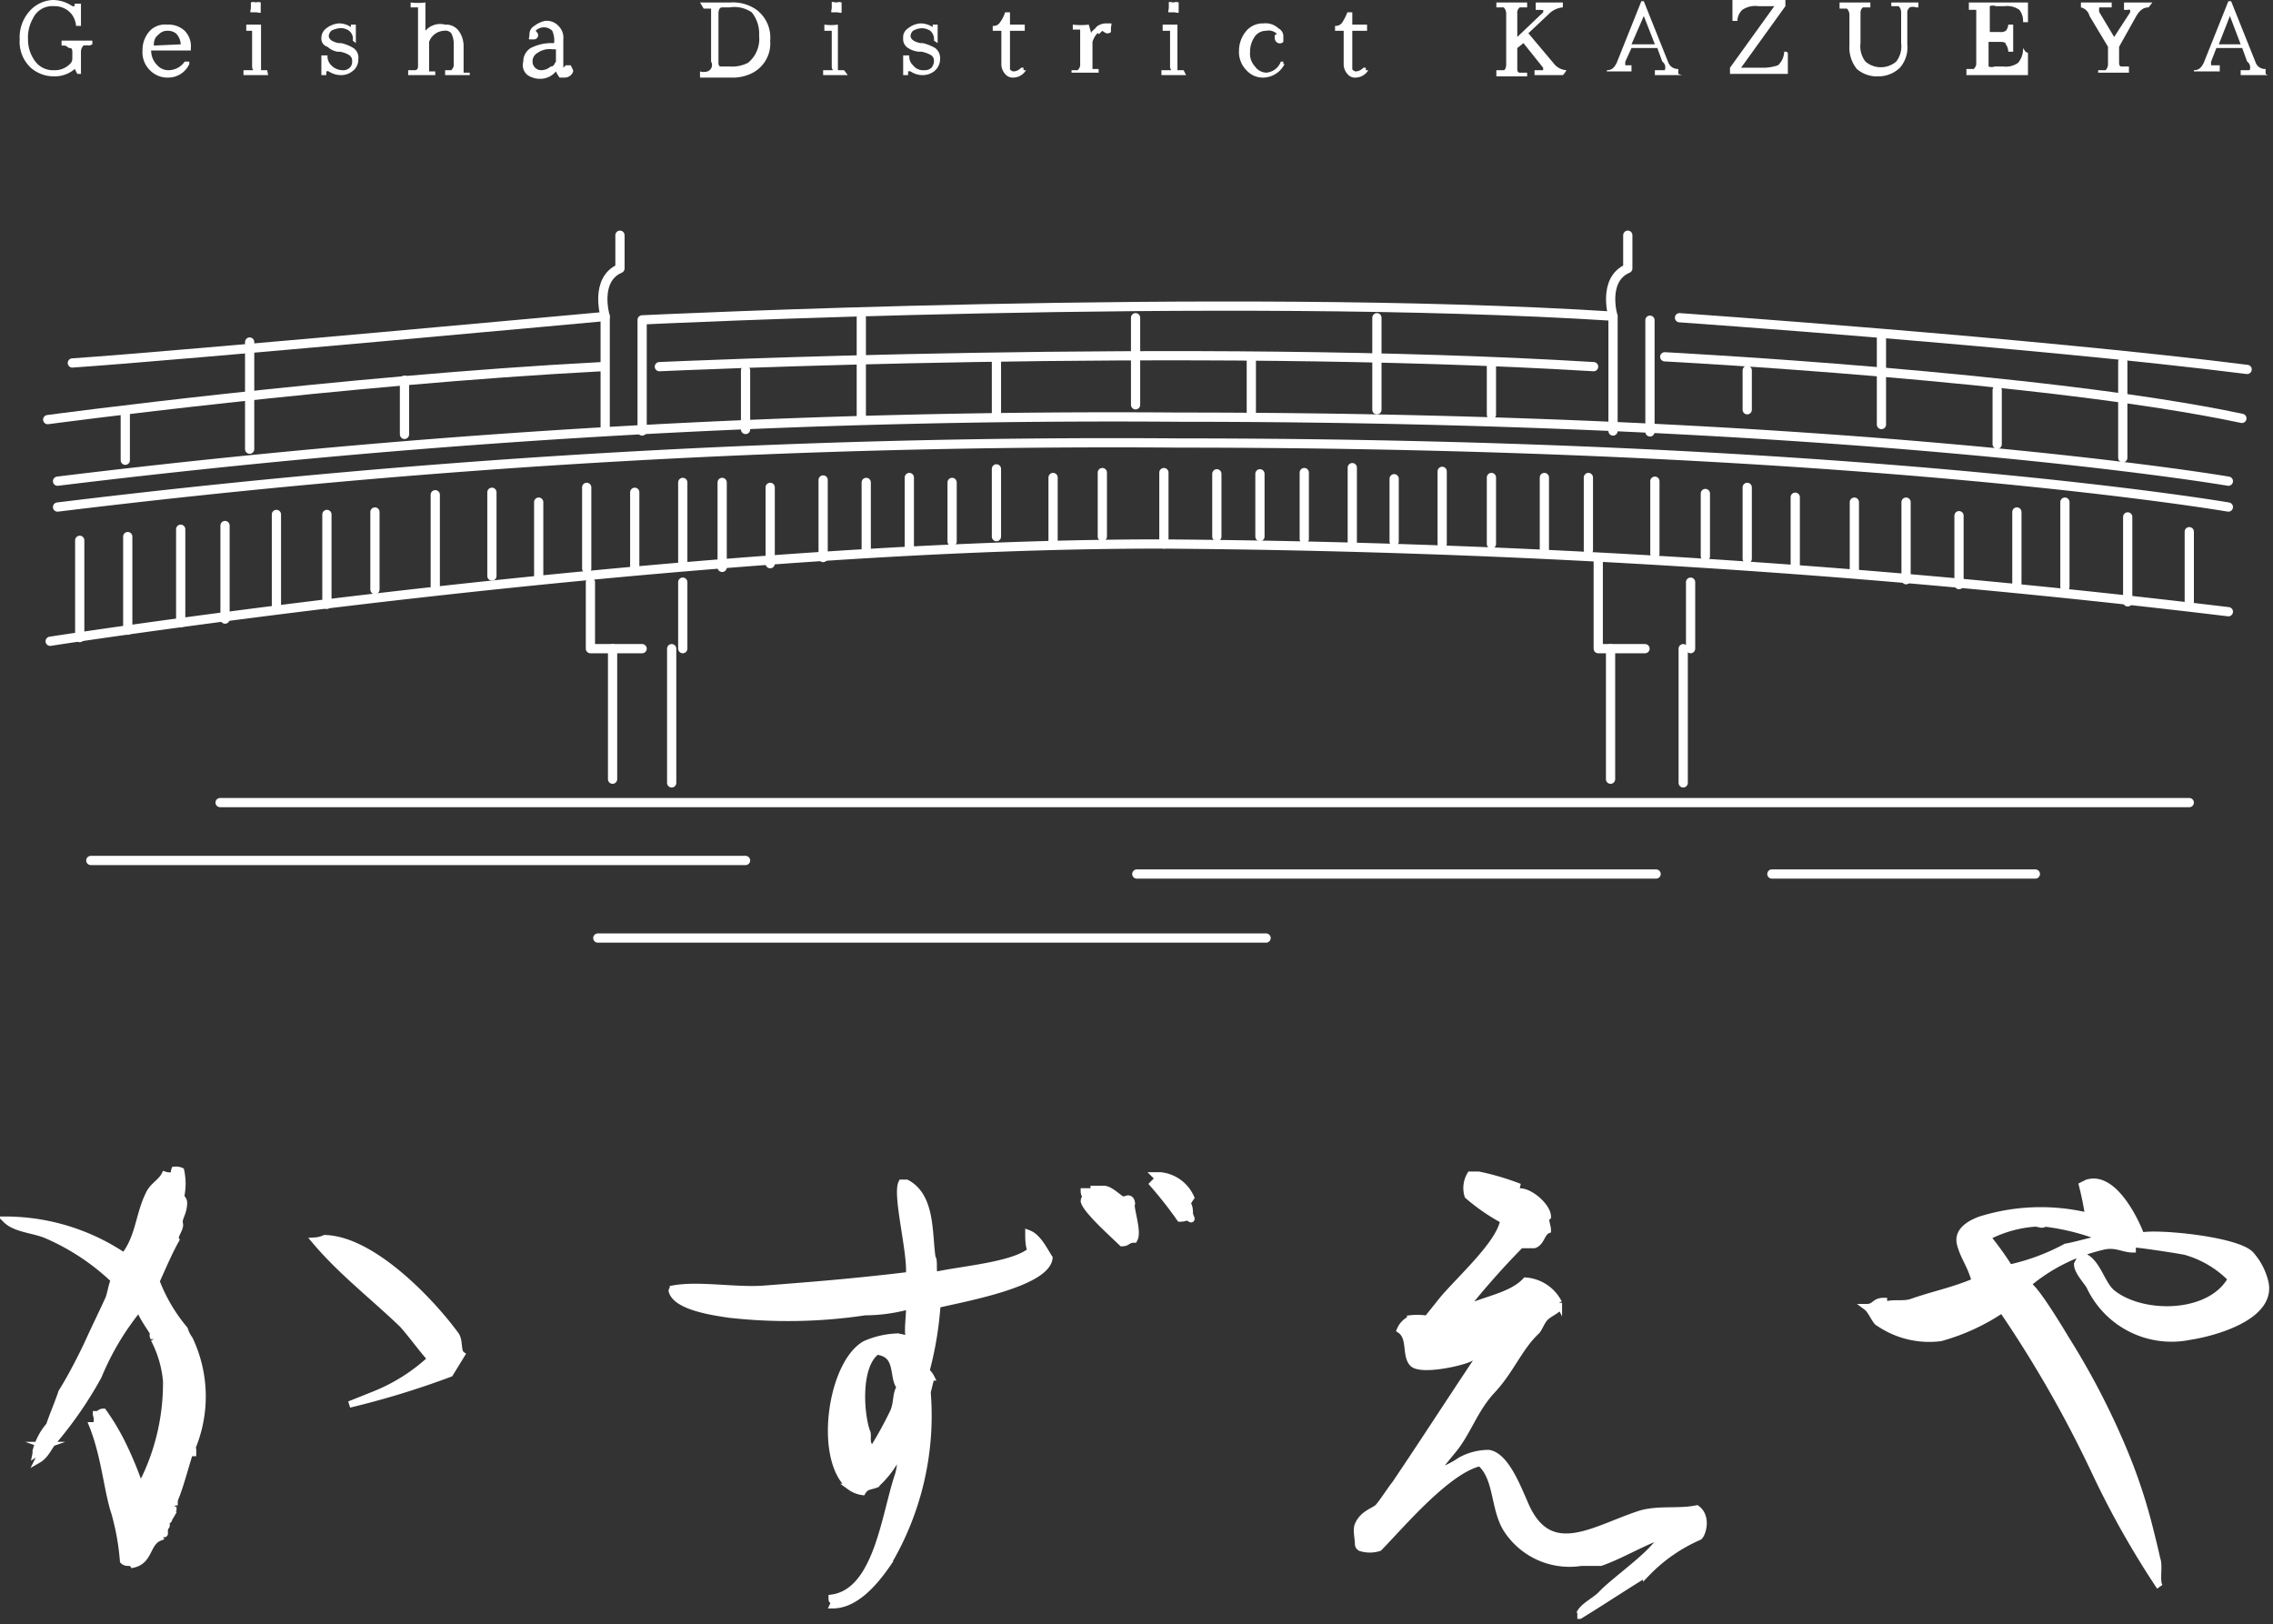 <svg id="レイヤー_1" data-name="レイヤー 1" xmlns="http://www.w3.org/2000/svg" viewBox="0 0 73.84 52.76"><rect x="0" y="0" width="73.84" height="52.76" fill="#333333" stroke="none"/><defs><style>.cls-1{fill:none;stroke-linecap:round;stroke-linejoin:round;stroke-width:0.3px;}.cls-1,.cls-3,.cls-4{stroke:#fff;}.cls-2,.cls-3,.cls-4{fill:#fff;}.cls-3,.cls-4{stroke-miterlimit:10;}.cls-3{stroke-width:0.21px;}.cls-4{stroke-width:0.21px;}</style></defs><title>アートボード 9</title><g id="グループ_1038" data-name="グループ 1038"><g id="グループ_4" data-name="グループ 4"><line id="線_4" data-name="線 4" class="cls-1" x1="21.82" y1="21.07" x2="21.82" y2="25.43"/><line id="線_5" data-name="線 5" class="cls-1" x1="19.9" y1="25.31" x2="19.9" y2="21.07"/><line id="線_6" data-name="線 6" class="cls-1" x1="22.18" y1="21.07" x2="22.18" y2="18.91"/><path id="パス_29" data-name="パス 29" class="cls-1" d="M19.18,18.91v2.16h1.68"/><path id="パス_30" data-name="パス 30" class="cls-1" d="M1.63,20.83s20.31-3.16,36.06-3.16a307.14,307.14,0,0,1,34.7,2.2"/><line id="線_7" data-name="線 7" class="cls-1" x1="2.59" y1="20.71" x2="2.59" y2="17.55"/><path id="パス_31" data-name="パス 31" class="cls-1" d="M1.87,16.47a282.37,282.37,0,0,1,36.42-2.08c22,0,34.1,2.08,34.1,2.08"/><path id="パス_32" data-name="パス 32" class="cls-1" d="M72.39,15.63s-12.15-2.08-34.1-2.08A282.37,282.37,0,0,0,1.87,15.63"/><line id="線_8" data-name="線 8" class="cls-1" x1="4.15" y1="20.47" x2="4.15" y2="17.43"/><line id="線_9" data-name="線 9" class="cls-1" x1="5.87" y1="20.23" x2="5.87" y2="17.19"/><line id="線_10" data-name="線 10" class="cls-1" x1="7.31" y1="20.11" x2="7.31" y2="17.07"/><line id="線_11" data-name="線 11" class="cls-1" x1="8.98" y1="19.75" x2="8.98" y2="16.71"/><path id="パス_33" data-name="パス 33" class="cls-1" d="M19.66,14V10.28s-.36-1.2.48-1.56V7.64"/><path id="パス_34" data-name="パス 34" class="cls-1" d="M20.86,14V10.39s18.91-.92,31.54-.12"/><line id="線_12" data-name="線 12" class="cls-1" x1="54.68" y1="21.07" x2="54.68" y2="25.43"/><line id="線_13" data-name="線 13" class="cls-1" x1="52.32" y1="25.31" x2="52.32" y2="21.07"/><line id="線_14" data-name="線 14" class="cls-1" x1="54.92" y1="21.07" x2="54.92" y2="18.91"/><path id="パス_35" data-name="パス 35" class="cls-1" d="M51.92,18.19v2.88h1.52"/><path id="パス_36" data-name="パス 36" class="cls-1" d="M52.4,14V10.28s-.36-1.2.48-1.56V7.64"/><line id="線_15" data-name="線 15" class="cls-1" x1="53.6" y1="14.03" x2="53.6" y2="10.4"/><line id="線_16" data-name="線 16" class="cls-1" x1="10.62" y1="19.63" x2="10.62" y2="16.71"/><line id="線_17" data-name="線 17" class="cls-1" x1="7.15" y1="26.07" x2="71.12" y2="26.07"/><line id="線_18" data-name="線 18" class="cls-1" x1="2.95" y1="27.95" x2="24.22" y2="27.95"/><line id="線_19" data-name="線 19" class="cls-1" x1="19.42" y1="30.47" x2="41.13" y2="30.47"/><line id="線_20" data-name="線 20" class="cls-1" x1="36.93" y1="28.39" x2="53.8" y2="28.39"/><line id="線_21" data-name="線 21" class="cls-1" x1="57.56" y1="28.39" x2="66.12" y2="28.39"/><path id="パス_37" data-name="パス 37" class="cls-1" d="M19.66,10.28S5.87,11.55,2.35,11.79"/><path id="パス_38" data-name="パス 38" class="cls-1" d="M54.56,10.32S66,11.12,73,12"/><path id="パス_39" data-name="パス 39" class="cls-1" d="M1.55,13.63s9.55-1.28,18-1.72"/><path id="パス_40" data-name="パス 40" class="cls-1" d="M21.42,11.91s17.19-.8,30.35,0"/><path id="パス_41" data-name="パス 41" class="cls-1" d="M54.08,11.59s12.36.64,18.75,2"/><line id="線_22" data-name="線 22" class="cls-1" x1="4.07" y1="13.47" x2="4.07" y2="14.95"/><line id="線_23" data-name="線 23" class="cls-1" x1="8.11" y1="11.11" x2="8.11" y2="14.59"/><line id="線_24" data-name="線 24" class="cls-1" x1="13.14" y1="12.35" x2="13.14" y2="14.11"/><line id="線_25" data-name="線 25" class="cls-1" x1="36.89" y1="10.32" x2="36.89" y2="13.15"/><line id="線_26" data-name="線 26" class="cls-1" x1="27.98" y1="10.32" x2="27.98" y2="13.63"/><line id="線_27" data-name="線 27" class="cls-1" x1="44.73" y1="10.32" x2="44.73" y2="13.31"/><line id="線_28" data-name="線 28" class="cls-1" x1="24.22" y1="12.03" x2="24.22" y2="13.95"/><line id="線_29" data-name="線 29" class="cls-1" x1="32.37" y1="11.75" x2="32.37" y2="13.47"/><line id="線_30" data-name="線 30" class="cls-1" x1="40.65" y1="11.59" x2="40.65" y2="13.47"/><line id="線_31" data-name="線 31" class="cls-1" x1="48.45" y1="11.91" x2="48.45" y2="13.47"/><line id="線_32" data-name="線 32" class="cls-1" x1="61.12" y1="10.95" x2="61.12" y2="13.79"/><line id="線_33" data-name="線 33" class="cls-1" x1="56.76" y1="12.03" x2="56.76" y2="13.31"/><line id="線_34" data-name="線 34" class="cls-1" x1="64.88" y1="12.67" x2="64.88" y2="14.43"/><line id="線_35" data-name="線 35" class="cls-1" x1="68.96" y1="11.75" x2="68.96" y2="14.87"/><line id="線_36" data-name="線 36" class="cls-1" x1="12.18" y1="19.15" x2="12.18" y2="16.63"/><line id="線_37" data-name="線 37" class="cls-1" x1="14.14" y1="19.03" x2="14.14" y2="16.07"/><line id="線_38" data-name="線 38" class="cls-1" x1="15.98" y1="18.71" x2="15.98" y2="15.99"/><line id="線_39" data-name="線 39" class="cls-1" x1="17.5" y1="16.31" x2="17.5" y2="18.75"/><line id="線_40" data-name="線 40" class="cls-1" x1="19.06" y1="15.83" x2="19.06" y2="18.47"/><line id="線_41" data-name="線 41" class="cls-1" x1="20.62" y1="15.99" x2="20.62" y2="18.43"/><line id="線_42" data-name="線 42" class="cls-1" x1="22.18" y1="18.35" x2="22.18" y2="15.67"/><line id="線_43" data-name="線 43" class="cls-1" x1="23.46" y1="18.43" x2="23.46" y2="15.67"/><line id="線_44" data-name="線 44" class="cls-1" x1="71.12" y1="17.27" x2="71.12" y2="19.67"/><line id="線_45" data-name="線 45" class="cls-1" x1="69.12" y1="16.79" x2="69.12" y2="19.55"/><line id="線_46" data-name="線 46" class="cls-1" x1="67.08" y1="16.31" x2="67.08" y2="19.07"/><line id="線_47" data-name="線 47" class="cls-1" x1="65.52" y1="16.63" x2="65.52" y2="18.99"/><line id="線_48" data-name="線 48" class="cls-1" x1="63.64" y1="16.75" x2="63.64" y2="18.99"/><line id="線_49" data-name="線 49" class="cls-1" x1="61.92" y1="16.31" x2="61.92" y2="18.83"/><line id="線_50" data-name="線 50" class="cls-1" x1="60.24" y1="16.31" x2="60.24" y2="18.51"/><line id="線_51" data-name="線 51" class="cls-1" x1="25.02" y1="18.31" x2="25.02" y2="15.83"/><line id="線_52" data-name="線 52" class="cls-1" x1="26.74" y1="18.11" x2="26.74" y2="15.59"/><line id="線_53" data-name="線 53" class="cls-1" x1="28.14" y1="15.67" x2="28.14" y2="17.83"/><line id="線_54" data-name="線 54" class="cls-1" x1="29.54" y1="17.83" x2="29.54" y2="15.51"/><line id="線_55" data-name="線 55" class="cls-1" x1="30.93" y1="17.59" x2="30.93" y2="15.67"/><line id="線_56" data-name="線 56" class="cls-1" x1="32.37" y1="17.43" x2="32.37" y2="15.23"/><line id="線_57" data-name="線 57" class="cls-1" x1="34.21" y1="17.59" x2="34.21" y2="15.51"/><line id="線_58" data-name="線 58" class="cls-1" x1="35.81" y1="15.35" x2="35.81" y2="17.43"/><line id="線_59" data-name="線 59" class="cls-1" x1="37.81" y1="15.35" x2="37.81" y2="17.67"/><line id="線_60" data-name="線 60" class="cls-1" x1="39.53" y1="17.43" x2="39.53" y2="15.39"/><line id="線_61" data-name="線 61" class="cls-1" x1="40.93" y1="17.43" x2="40.93" y2="15.39"/><line id="線_62" data-name="線 62" class="cls-1" x1="42.37" y1="17.51" x2="42.37" y2="15.35"/><line id="線_63" data-name="線 63" class="cls-1" x1="43.93" y1="17.67" x2="43.93" y2="15.19"/><line id="線_64" data-name="線 64" class="cls-1" x1="45.29" y1="17.59" x2="45.29" y2="15.55"/><line id="線_65" data-name="線 65" class="cls-1" x1="46.85" y1="17.67" x2="46.85" y2="15.31"/><line id="線_66" data-name="線 66" class="cls-1" x1="48.45" y1="15.51" x2="48.45" y2="17.67"/><line id="線_67" data-name="線 67" class="cls-1" x1="50.17" y1="17.87" x2="50.17" y2="15.51"/><line id="線_68" data-name="線 68" class="cls-1" x1="51.6" y1="17.87" x2="51.6" y2="15.51"/><line id="線_69" data-name="線 69" class="cls-1" x1="53.76" y1="17.99" x2="53.76" y2="15.63"/><line id="線_70" data-name="線 70" class="cls-1" x1="58.32" y1="18.47" x2="58.32" y2="16.15"/><line id="線_71" data-name="線 71" class="cls-1" x1="56.76" y1="18.15" x2="56.76" y2="15.83"/><line id="線_72" data-name="線 72" class="cls-1" x1="55.4" y1="16.03" x2="55.4" y2="18.07"/></g><g id="グループ_5" data-name="グループ 5"><path id="パス_42" data-name="パス 42" class="cls-2" d="M2.91,1.48a.65.65,0,0,0-.2,0s-.08.08-.08.2v.72H2.51l-.08-.16a1,1,0,0,1-.68.24A1.13,1.13,0,0,1,1,2.2a1.15,1.15,0,0,1-.36-.92A1.27,1.27,0,0,1,1,.32,1.07,1.07,0,0,1,1.71,0a1.13,1.13,0,0,1,.64.2s0,0,.08,0a.12.12,0,0,1,0-.08v0h.2V.84s0,0,0,0H2.47a.71.71,0,0,0-.16-.4A.71.71,0,0,0,1.75.2a.69.69,0,0,0-.68.4,1.24,1.24,0,0,0-.16.68A1.17,1.17,0,0,0,1.15,2a.71.71,0,0,0,.6.28.68.68,0,0,0,.52-.2c.08-.08.08-.12.08-.24V1.72c0-.08,0-.16-.08-.16s-.08-.08-.2-.08H2V1.32H3v0l0,.12s0,0,0,0Z"/><path id="パス_43" data-name="パス 43" class="cls-2" d="M6.11,1.64H4.91a.67.67,0,0,0,.2.48.48.48,0,0,0,.36.16A.64.64,0,0,0,6,2h.08L6.15,2v.08a.75.75,0,0,1-.68.44.79.79,0,0,1-.6-.24.81.81,0,0,1-.24-.64A.91.91,0,0,1,4.87,1,.68.68,0,0,1,5.43.8.77.77,0,0,1,6,1a.72.72,0,0,1,.2.56l0,.08Zm-.24-.2a.52.52,0,0,0-.16-.36A.44.44,0,0,0,5.43,1c-.16,0-.24.08-.36.2A.43.43,0,0,0,5,1.48Z"/><path id="パス_44" data-name="パス 44" class="cls-2" d="M8.71,2.44h-.8V2.28h.2s0,0,.08,0,0,0,0-.12v-1c0-.08,0-.12,0-.16H8V.8H8c.16,0,.32,0,.48,0h0V2.12c0,.08,0,.12,0,.16l.2,0h0v0ZM8.31.08a.24.24,0,0,1,.16,0s0,.08,0,.16,0,.12,0,.16-.08,0-.16,0-.12,0-.16,0,0-.08,0-.16,0-.12,0-.16A.22.22,0,0,1,8.31.08Z"/><path id="パス_45" data-name="パス 45" class="cls-2" d="M11.46,1.32A.33.33,0,0,0,11.34,1,.45.45,0,0,0,11,.92a.75.75,0,0,0-.24.08.3.3,0,0,0-.08.16c0,.12.12.2.32.24l.08,0a1.29,1.29,0,0,1,.4.16.37.37,0,0,1,.16.36.46.46,0,0,1-.2.4.58.58,0,0,1-.36.12.72.72,0,0,1-.4-.12.1.1,0,0,0-.08,0v.12h-.16V1.8h.2v0a.41.41,0,0,0,.12.32.52.52,0,0,0,.36.16.3.3,0,0,0,.24-.08.26.26,0,0,0,.08-.2c0-.08,0-.12-.08-.2a.82.82,0,0,0-.32-.12l-.08,0a.65.65,0,0,1-.32-.16.27.27,0,0,1-.2-.28.39.39,0,0,1,.16-.32A.77.77,0,0,1,11,.76a.68.68,0,0,1,.4.12s0,0,0,0V.8h.16v.6h0Z"/><path id="パス_46" data-name="パス 46" class="cls-2" d="M15.3,2.44h-.84V2.28h.2s.08-.08.08-.16V1.44a.76.76,0,0,0-.08-.36A.25.25,0,0,0,14.42,1a.54.54,0,0,0-.48.36v.8c0,.08,0,.12,0,.16l.2,0h0v.12h-.88V2.28h.2c.12,0,.12-.08.12-.16V.4c0-.08,0-.12,0-.16h-.24V.08h0a1.91,1.91,0,0,0,.48,0h0V1A.63.63,0,0,1,14.46.8.51.51,0,0,1,14.9,1a.84.84,0,0,1,.16.48v.72c0,.08,0,.12,0,.16l.2,0h0l0,.08Z"/><path id="パス_47" data-name="パス 47" class="cls-2" d="M18.62,2.32a.29.29,0,0,1-.28.2c-.08,0-.12,0-.16,0a.82.82,0,0,1-.12-.2.66.66,0,0,1-.52.24.72.72,0,0,1-.4-.12A.41.41,0,0,1,17,2a.51.51,0,0,1,.24-.44,1.48,1.48,0,0,1,.68-.16H18v0A.76.76,0,0,0,17.94,1a.38.38,0,0,0-.54,0h0s.08.08.08.12a.14.14,0,0,1-.12.16h0c-.08,0-.12,0-.16,0s0-.08,0-.16a.31.31,0,0,1,.16-.28A.87.87,0,0,1,17.7.68a.51.51,0,0,1,.44.16.53.53,0,0,1,.16.44V2.2a0,0,0,0,0,0,0h0s0,0,.08-.08h.08l.08,0C18.62,2.28,18.62,2.28,18.62,2.32ZM18.06,2V1.6h-.12a.68.68,0,0,0-.48.12A.31.31,0,0,0,17.3,2a.28.28,0,0,0,.27.28h0a.47.47,0,0,0,.32-.12C18,2.16,18,2.08,18.06,2Z"/><path id="パス_48" data-name="パス 48" class="cls-2" d="M22.74.08h1a1.33,1.33,0,0,1,.84.24,1.13,1.13,0,0,1,.44,1,1.08,1.08,0,0,1-.64,1.08,1.41,1.41,0,0,1-.64.12h-1v-.2h0a.41.41,0,0,0,.24,0A.22.22,0,0,0,23.1,2V.44c0-.08,0-.16,0-.16h0s-.12,0-.24,0h0v0Zm1,.16h-.28c-.08,0-.12.08-.12.2V2c0,.08,0,.16.08.16s.08,0,.16,0h.12a1.14,1.14,0,0,0,.6-.12,1,1,0,0,0,.36-.88,1.1,1.1,0,0,0-.24-.76A1,1,0,0,0,23.7.24Z"/><path id="パス_49" data-name="パス 49" class="cls-2" d="M27.54,2.44h-.8V2.28h.2s0,0,.08,0,0,0,0-.12v-1c0-.08,0-.12,0-.16h-.24V.8h0a1.64,1.64,0,0,0,.44,0h0V2.12c0,.08,0,.12,0,.16l.2,0h0v0ZM27.18.08a.24.24,0,0,1,.16,0s0,.08,0,.16,0,.12,0,.16-.08,0-.16,0-.12,0-.16,0,0-.08,0-.16,0-.12,0-.16S27.1.08,27.18.08Z"/><path id="パス_50" data-name="パス 50" class="cls-2" d="M30.34,1.32A.36.36,0,0,0,30.22,1,.49.49,0,0,0,29.9.92a.62.62,0,0,0-.24.08.25.25,0,0,0-.08.16c0,.12.12.2.32.24l.08,0a1.52,1.52,0,0,1,.4.16.41.41,0,0,1,.16.36.51.51,0,0,1-.2.4.6.6,0,0,1-.36.12.7.7,0,0,1-.4-.12.12.12,0,0,0-.08,0v.12h-.16V1.8h.2v0a.38.38,0,0,0,.12.32.41.41,0,0,0,.36.16.32.32,0,0,0,.24-.08.36.36,0,0,0,.08-.2c0-.08,0-.12-.08-.2a1,1,0,0,0-.32-.12l-.08,0a.77.77,0,0,1-.36-.12.34.34,0,0,1-.16-.32A.34.34,0,0,1,29.5.92a.71.71,0,0,1,.4-.16.72.72,0,0,1,.4.12s0,0,0,0V.8h.16v.6h0Z"/><path id="パス_51" data-name="パス 51" class="cls-2" d="M33.33,2.28a.49.49,0,0,1-.4.24.32.32,0,0,1-.28-.12.47.47,0,0,1-.12-.32V1h-.28V.84h0a.24.24,0,0,0,.24-.12A1,1,0,0,0,32.65.4v0h.16V.8h.48V1h-.48V2c0,.12,0,.2,0,.24s.08.08.12.08a.35.35,0,0,0,.24-.12h.08l0,.08Z"/><path id="パス_52" data-name="パス 52" class="cls-2" d="M35.45,1.08c0-.08.12-.12.16-.2a.49.49,0,0,1,.32-.12c.08,0,.12,0,.16,0s0,.08,0,.16,0,.12,0,.12a.16.16,0,0,1-.22,0A.2.2,0,0,1,35.81,1l0,0s0,0-.08.08,0,0-.08,0a.71.71,0,0,0-.16.28v.72c0,.08,0,.12,0,.16l.2,0h0v.12h-.88V2.28h.2s.08-.08.08-.16v-1c0-.08,0-.12,0-.16h-.24V.8h0a2.24,2.24,0,0,0,.52,0h0Z"/><path id="パス_53" data-name="パス 53" class="cls-2" d="M38.53,2.44h-.8V2.28h.2s0,0,.08,0,0,0,0-.12v-1c0-.08,0-.12,0-.16h-.24V.8h0c.16,0,.32,0,.48,0h0V2.12c0,.08,0,.12,0,.16l.2,0h0v0ZM38.13.08a.23.23,0,0,1,.16,0s0,.08,0,.16,0,.12,0,.16-.08,0-.16,0-.12,0-.16,0,0-.08,0-.16,0-.12,0-.16S38.05.08,38.13.08Z"/><path id="パス_54" data-name="パス 54" class="cls-2" d="M41.73,2.08a.79.79,0,0,1-.68.44.71.71,0,0,1-.56-.24.84.84,0,0,1-.24-.64A1,1,0,0,1,40.49,1a.71.71,0,0,1,.56-.24.6.6,0,0,1,.48.16.29.29,0,0,1,.16.28c0,.08,0,.12,0,.16a.16.16,0,0,1-.23,0,.19.19,0,0,1-.05-.13c0-.08,0-.12.08-.12A.38.38,0,0,0,41.13,1a.45.45,0,0,0-.4.24.83.83,0,0,0-.12.44.61.61,0,0,0,.16.48.47.47,0,0,0,.36.2A.55.55,0,0,0,41.61,2h.08l0,.08Z"/><path id="パス_55" data-name="パス 55" class="cls-2" d="M44.45,2.28a.49.49,0,0,1-.4.24.31.31,0,0,1-.28-.12.47.47,0,0,1-.12-.32V1h-.28V.84h0a.25.25,0,0,0,.24-.12A1.75,1.75,0,0,0,43.77.4v0h.16V.8h.48V1h-.48V2c0,.12,0,.2,0,.24s.08.08.12.08a.37.37,0,0,0,.24-.12h.08l0,.08Z"/><path id="パス_56" data-name="パス 56" class="cls-2" d="M50.77,2.44h-.92V2.28h.28v0a0,0,0,0,0,0,0h0s0,0,0-.08l-.64-.8-.2.16v.64c0,.08,0,.16.08.16s.12,0,.24,0h0v.12h-1V2.28h0c.12,0,.2,0,.24,0s.08-.08.08-.2V.44a.3.3,0,0,0-.08-.2s-.12,0-.24,0h0V.08h1V.24h0l-.24,0a.22.22,0,0,0-.08.2V1.2l.84-.8a.2.2,0,0,0,0-.08v0a.12.12,0,0,1-.08,0h-.16V.08h.88V.24h0a.72.72,0,0,0-.44.2l-.68.64.84,1a.56.56,0,0,0,.4.2h0v0l-.08.12Z"/><path id="パス_57" data-name="パス 57" class="cls-2" d="M54.64,2.44h-.88V2.28H54s.08,0,.08,0v0A.23.23,0,0,0,54,2l-.16-.44H53L52.8,2a.56.56,0,0,0,0,.12v0s.05,0,.08,0H53v.2H52.2V2.28h0c.16,0,.24-.08.32-.24l.8-2a0,0,0,0,1,0,0h.08a0,0,0,0,1,0,0h0l.8,2a.33.33,0,0,0,.32.2h0v0l0,.16Zm-.88-1L53.4.52,53,1.44Z"/><path id="パス_58" data-name="パス 58" class="cls-2" d="M58.08,1.72l0,.68v0H56.2V2.2l1.44-2h-.52a.75.75,0,0,0-.52.12.52.52,0,0,0-.16.36v0h-.16v0l0-.64V0H58v.2l-1.44,2h.68a1.49,1.49,0,0,0,.52-.08.62.62,0,0,0,.2-.44v0l.08,0Z"/><path id="パス_59" data-name="パス 59" class="cls-2" d="M62.24.24a.28.28,0,0,0-.2,0,.22.22,0,0,0-.08.2v1a1,1,0,0,1-.24.76,1,1,0,0,1-.68.28,1,1,0,0,1-.72-.24,1.1,1.1,0,0,1-.24-.76V.48A.3.3,0,0,0,60,.28s-.12,0-.24,0h0V.08h1V.24h0l-.24,0a.21.21,0,0,0-.08.16v1a.81.81,0,0,0,.16.6.77.77,0,0,0,1,0,.81.81,0,0,0,.16-.6v-1a.3.3,0,0,0-.08-.2s-.12,0-.24,0h0V.08h.88V.24Z"/><path id="パス_60" data-name="パス 60" class="cls-2" d="M65.88,1.72l0,.72v0h-2v-.2h0l.24,0s.08-.08.08-.16V.48c0-.08,0-.16,0-.16h0s-.12,0-.24,0h0V.08h1.92v0l0,.64v0h-.16v0a.58.58,0,0,0-.12-.4.68.68,0,0,0-.48-.12h-.28a.28.28,0,0,0-.2,0s0,.08,0,.16v.68h.32A.31.31,0,0,0,65.16,1,.35.35,0,0,0,65.24.8v0h.16v.88h-.16v0a.41.41,0,0,0-.08-.24c0-.08-.12-.08-.24-.08H64.6V2c0,.08,0,.16,0,.16a.28.28,0,0,0,.2,0h.28a.68.68,0,0,0,.48-.12.7.7,0,0,0,.16-.48v0h0l.08.12Z"/><path id="パス_61" data-name="パス 61" class="cls-2" d="M69.8.24c-.16,0-.28.08-.4.28l-.56,1V2c0,.08,0,.16.08.16s.12,0,.24,0h0v.2h-1V2.28h0c.12,0,.2,0,.24,0a.28.28,0,0,0,.08-.2V1.52l-.6-1A.38.38,0,0,0,67.6.24h0V.08h1V.24H68.2a.29.29,0,0,0,0,.16l.48.8.52-.8s0,0,0-.08a0,0,0,0,0,0,0h0a.12.12,0,0,0-.08,0H69V.08h.92v0L69.8.24s0,0,0,0Z"/><path id="パス_62" data-name="パス 62" class="cls-2" d="M73.67,2.44h-.88V2.28H73s.08,0,.08,0v0A.23.23,0,0,0,73,2l-.16-.44H72L71.83,2a.56.56,0,0,0,0,.12v0s0,0,.08,0h.2v.2h-.84V2.28h0c.16,0,.24-.08.32-.24l.8-2a0,0,0,0,1,0,0h.09a0,0,0,0,1,0,0h0l.8,2a.32.32,0,0,0,.32.2h0v0l0,.16Zm-.88-1L72.44.52l-.36.92Z"/></g><g id="グループ_6" data-name="グループ 6"><path id="パス_63" data-name="パス 63" class="cls-3" d="M3.71,41.58c-.08.12-.12.48-.2.64-.2.44-.4.84-.6,1.28S2.35,44.66,2,45.22c-.12.36-.28.72-.4,1.08a2.06,2.06,0,0,0-.44.84.2.2,0,0,1,0,.08c.12-.08.16-.2.32-.28l-.24.48v0c.28-.16.36-.48.6-.72a12.7,12.7,0,0,0,1.36-2,8.73,8.73,0,0,1,1.28-2.16h.08c0,.16.36.64.44.8-.08,0,0,.12,0,.16a3.62,3.62,0,0,1,.4,1.36A7.17,7.17,0,0,1,4.71,48l-.16.28A11.15,11.15,0,0,0,4,46.94a7.31,7.31,0,0,0-.64-1.08c-.12,0-.12.08-.24.08a.56.56,0,0,1,0,.36H3a0,0,0,0,1,0,0h0c.4,1,.48,2.12.72,2.84A8,8,0,0,1,4,50.7c.12.12.24,0,.32.12.56-.12.44-.72.88-.88-.12-.32.2-.44.36-.72,0,0-.08,0-.12,0a.8.8,0,0,1,.08-.16s0,0,0-.12c.2-.08.52-1.4.64-1.72a4.33,4.33,0,0,0,0-3.72A1.05,1.05,0,0,1,6,43.18a5.44,5.44,0,0,1-.92-1.56c.2-.44.4-.92.64-1.35-.08-.12.16-.36.12-.52s.08-.28.12-.52,0-.24-.08-.36a2,2,0,0,0,0-.84A.43.43,0,0,0,5.67,38a.24.24,0,0,0,0,.16.5.5,0,0,1-.32,0c-.12.24-.4.36-.52.64-.32.64-.32,1.4-.8,2A6.92,6.92,0,0,0,.19,39.62l0,0c.32.32.92.32,1.36.52A7.48,7.48,0,0,1,3.71,41.58ZM1.43,46.94h0s0,0,.08,0A.12.12,0,0,1,1.43,46.94Z"/><path id="パス_64" data-name="パス 64" class="cls-3" d="M14.82,43.38c-.72-1-2.67-3.12-4.27-3.16a.89.89,0,0,1-.32.08c.84,1,1.88,1.8,2.84,2.72.32.36.6.76.92,1.12v0a5.91,5.91,0,0,1-1.84,1.16l-.8.32q1.67-.4,3.27-1L15,44C14.86,43.9,14.94,43.58,14.82,43.38Z"/><path id="パス_65" data-name="パス 65" class="cls-3" d="M6.27,47.3c0-.12,0-.12,0-.2s0,.13,0,.2Z"/><path id="パス_66" data-name="パス 66" class="cls-3" d="M5.67,48.9s0-.08,0-.16h0Z"/><path id="パス_67" data-name="パス 67" class="cls-3" d="M5.63,48.94s0,0,0,.08S5.63,49,5.63,48.94Z"/><path id="パス_68" data-name="パス 68" class="cls-3" d="M5.47,49.3s0,.08,0,.08S5.51,49.38,5.47,49.3Z"/><path id="パス_69" data-name="パス 69" class="cls-3" d="M5.39,49.46c0,.08,0,.12-.08.2C5.43,49.58,5.43,49.54,5.39,49.46Z"/><path id="パス_70" data-name="パス 70" class="cls-3" d="M5.35,49.7h0s0,.08,0,.12S5.31,49.74,5.35,49.7Z"/><path id="パス_71" data-name="パス 71" class="cls-4" d="M38.69,38.9a1.22,1.22,0,0,0-1-.72c-.08,0-.08,0-.16,0,.08.08.08,0,.12.16h-.08l-.12.12a13.54,13.54,0,0,1,.88,1.12c.2,0,.2-.08.32,0s0-.08,0-.16,0-.24-.08-.32A1.42,1.42,0,0,1,38.69,38.9Z"/><path id="パス_72" data-name="パス 72" class="cls-4" d="M36.77,39.1s0-.12-.08-.16-.16.08-.28,0-.32-.28-.52-.32h-.36s0,0,0,.08,0,0-.16,0-.08,0-.16,0l0,0s0,.12.08.16-.08,0-.08.16c.08.32,1,1.12,1.24,1.36.2,0,.16-.12.4-.12C37,40,36.69,39.18,36.77,39.1Z"/><path id="パス_73" data-name="パス 73" class="cls-4" d="M28.1,42.62a5.44,5.44,0,0,0,1.44-.2c0,.44-.08.8,0,1.08-.08,0-.24-.08-.44-.08a2.82,2.82,0,0,0-1,.24c-1.12.64-1.56,3.76-.48,4.64a.89.89,0,0,0,.4.16c.12-.2.24-.16.44-.24a3.2,3.2,0,0,0,.8-1.12h0l0,0c0,.28,0,.52-.08.8-.44,1.28-.68,3.8-2.16,4,0,.12,0,.08.16.08a.48.48,0,0,0-.12.16c.76,0,1.4-.8,1.76-1.32a9.39,9.39,0,0,0,1.31-5.6l.12-.48a.62.62,0,0,0-.16-.2,11.33,11.33,0,0,0,.36-2.16c.84-.2,3.56-.68,3.64-1.52-.16-.24-.36-.68-.68-.8h0c0,.16,0,.44.08.56-.56.48-2.2.6-3.12.8-.08-.12,0-.48-.08-.56-.12-.76,0-2-.84-2.44l-.16,0c-.2.4.32,2.32.24,3a0,0,0,0,0,0,0h0c-1.64.2-3.08.32-4.67.44-.92.08-2.16-.16-3,0,0,.08-.08,0,0,.16.24.44,1.28.6,1.84.68A16.94,16.94,0,0,0,28.1,42.62ZM29,45.9a13.1,13.1,0,0,1-.64,1.16c-.28-.12-.12-.44-.2-.56-.2-.56-.32-2.12.32-2.6.76.08.48.84.76,1.16-.16.2-.08.52-.24.84Z"/><path id="パス_74" data-name="パス 74" class="cls-3" d="M55.12,49c-.56.12-1.2,0-1.8.16-1.52.48-3,1.6-3.8-.36-.2-.44-.6-1.52-1.16-1.6a1.89,1.89,0,0,0-.92.24,3,3,0,0,1-.72.36h-.08l.52-.64c.52-.6.72-1.36,1.32-2s.88-1.4,1.44-1.92c.08-.08.16-.32.28-.44s.32-.2.44-.32v-.16a1.32,1.32,0,0,0-1.08-.72c-.44.48-1.28.6-2,.92a26,26,0,0,1,1.84-2.08h.44c.24-.08.24-.4.44-.48,0-.16-.12-.36,0-.44,0-.36-.68-.92-1-.8a.45.45,0,0,1,0-.2,8.43,8.43,0,0,0-1.24-.36h-.28a.85.85,0,0,0-.08.68,6.48,6.48,0,0,0,1.16.8c-.12.76-1.44,1.92-2,2.6l-.48.6a2,2,0,0,0-.64,0v0h.12v0a.67.67,0,0,0-.36.36c.36.24.16.8.4,1.08s1.56,0,1.88-.16.24-.36.56-.44l0,0,0,0c-1.08,1.6-1.92,2.92-3,4.52-.16.2-.44.64-.56.76s-.48.2-.64.56c-.08.16,0,.44,0,.64,0,0,0,.08.08.12a1,1,0,0,0,.6,0c.64-.64,2.2-2.52,3.28-2.76.56.48.44,1.44.84,2.12a2.43,2.43,0,0,0,2.44,1.12H52c.68-.24,1.32-.64,2-.88h0c-.24.56-1.56,1.44-2,1.92-.2.2-.56.36-.68.6,0,0,0,.08-.08.08h.08c.72-.44,1.44-.92,2.16-1.36a5.29,5.29,0,0,1,1.72-1.2C55.32,49.82,55.48,49.26,55.12,49Z"/><path id="パス_75" data-name="パス 75" class="cls-3" d="M65.08,41.78h.08v0S65.12,41.74,65.08,41.78Z"/><path id="パス_76" data-name="パス 76" class="cls-3" d="M65.92,42.94V43l0-.08Z"/><path id="パス_77" data-name="パス 77" class="cls-3" d="M73.11,40.74c-.48-.48-3.07-.72-3.55-.6-.16-.44-.88-2-1.76-1.72l-.16.08c.08.32.15.64.2,1a6.58,6.58,0,0,0-3.52.12c-.32.12-.76.36-.64.8s.32.64.48,1.2c-.76.32-1.28.4-2.08.68-.28.08-.6,0-.8.08,0,0-.08-.08-.08-.12-.32,0-.28.2-.56.2v0c.16.12.28.48.4.52a2.9,2.9,0,0,0,2,.48,6.76,6.76,0,0,0,2-.92,38.33,38.33,0,0,1,3,5.24,29,29,0,0,0,2.12,3.76c-.12-.16,0-.68-.08-.88-.08-.36-.16-.68-.24-1a17.7,17.7,0,0,0-.72-2.24,24.51,24.51,0,0,0-2-3.92C67,43.3,66,41.62,65.84,41.74a5.78,5.78,0,0,1,2.44-1.24c.44-.12.68.08,1,.08,0,0,0-.12,0-.16s1.56.2,1.72.24a3.35,3.35,0,0,1,1.48.88c-.68,1.24-2.92,1.24-3.88.44-.36-.32-.48-1.08-1-1.2a1.18,1.18,0,0,1-.12.28c0,.24.28.52.4.72a2.94,2.94,0,0,0,3.24,1.64c.8-.12,2.71-.64,2.47-1.76A2.08,2.08,0,0,0,73.11,40.74Zm-6-.24a7,7,0,0,1-1.83.68,10.13,10.13,0,0,0-.72-1,4,4,0,0,1,1.55-.44c.16,0,.2.08.32,0a7.53,7.53,0,0,1,1.88.48c-.39.08-.79.2-1.19.28Z"/></g></g></svg>